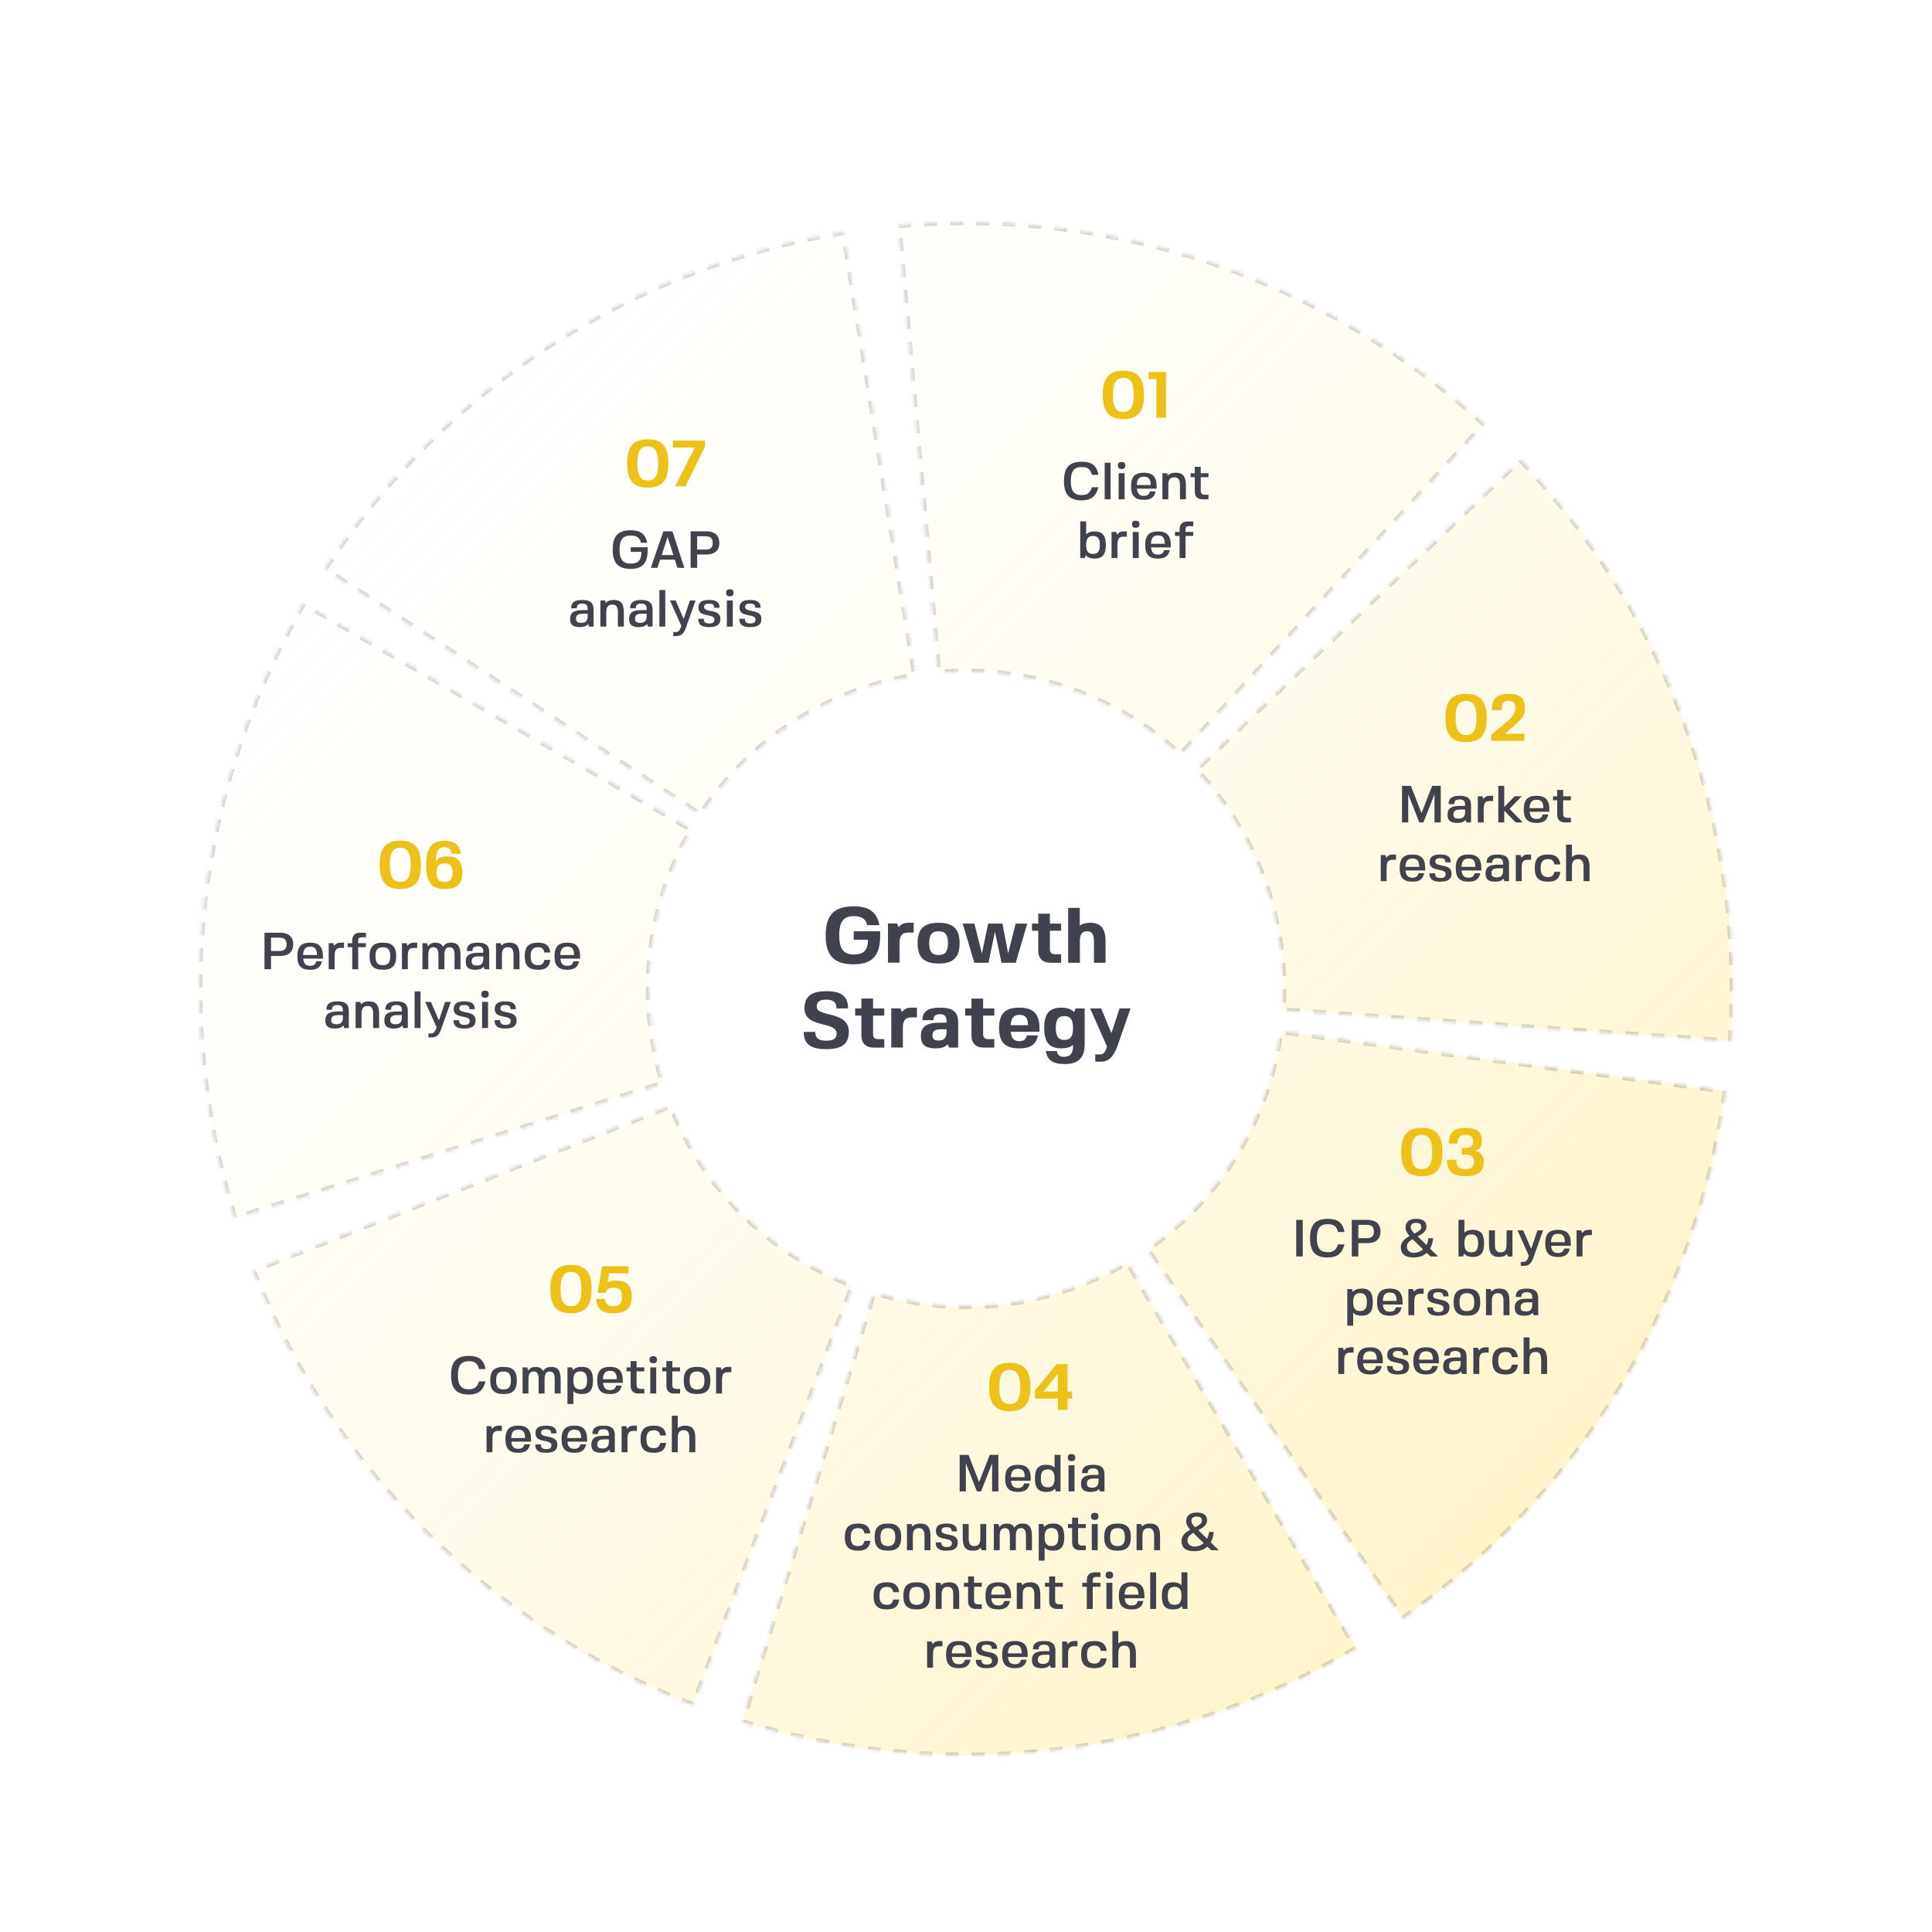 <svg width="592" height="592" viewBox="0 0 592 592" fill="none" xmlns="http://www.w3.org/2000/svg">
<mask id="path-1-inside-1_2493_12660" fill="white">
<path d="M528.924 334.168C524.586 366.585 513.53 397.739 496.462 425.638C479.394 453.537 456.69 477.566 429.804 496.188L351.301 382.845C362.413 375.148 371.797 365.217 378.851 353.686C385.905 342.156 390.475 329.28 392.267 315.882L528.924 334.168Z"/>
</mask>
<path d="M528.924 334.168C524.586 366.585 513.53 397.739 496.462 425.638C479.394 453.537 456.69 477.566 429.804 496.188L351.301 382.845C362.413 375.148 371.797 365.217 378.851 353.686C385.905 342.156 390.475 329.28 392.267 315.882L528.924 334.168Z" fill="url(#paint0_linear_2493_12660)" fill-opacity="0.5" stroke="black" stroke-opacity="0.16" stroke-width="2" stroke-dasharray="4 4" mask="url(#path-1-inside-1_2493_12660)"/>
<mask id="path-2-inside-2_2493_12660" fill="white">
<path d="M415.817 505.161C387.681 521.836 356.375 532.455 323.901 536.338C291.427 540.221 258.499 537.283 227.226 527.711L267.576 395.873C280.501 399.829 294.11 401.043 307.531 399.439C320.953 397.834 333.892 393.445 345.52 386.553L415.817 505.161Z"/>
</mask>
<path d="M415.817 505.161C387.681 521.836 356.375 532.455 323.901 536.338C291.427 540.221 258.499 537.283 227.226 527.711L267.576 395.873C280.501 399.829 294.11 401.043 307.531 399.439C320.953 397.834 333.892 393.445 345.52 386.553L415.817 505.161Z" fill="url(#paint1_linear_2493_12660)" fill-opacity="0.5" stroke="black" stroke-opacity="0.16" stroke-width="2" stroke-dasharray="4 4" mask="url(#path-2-inside-2_2493_12660)"/>
<mask id="path-3-inside-3_2493_12660" fill="white">
<path d="M212.544 522.682C181.971 511.067 154.158 493.198 130.885 470.219C107.613 447.24 89.394 419.655 77.393 389.231L205.65 338.639C210.61 351.214 218.14 362.614 227.758 372.112C237.377 381.609 248.872 388.994 261.508 393.795L212.544 522.682Z"/>
</mask>
<path d="M212.544 522.682C181.971 511.067 154.158 493.198 130.885 470.219C107.613 447.24 89.394 419.655 77.393 389.231L205.65 338.639C210.61 351.214 218.14 362.614 227.758 372.112C237.377 381.609 248.872 388.994 261.508 393.795L212.544 522.682Z" fill="url(#paint2_linear_2493_12660)" fill-opacity="0.5" stroke="black" stroke-opacity="0.16" stroke-width="2" stroke-dasharray="4 4" mask="url(#path-3-inside-3_2493_12660)"/>
<mask id="path-4-inside-4_2493_12660" fill="white">
<path d="M71.812 373.461C62.006 342.26 58.82 309.356 62.459 276.853C66.098 244.351 76.481 212.966 92.945 184.706L212.077 254.109C205.273 265.789 200.982 278.76 199.478 292.194C197.974 305.627 199.29 319.226 203.343 332.121L71.812 373.461Z"/>
</mask>
<path d="M71.812 373.461C62.006 342.26 58.82 309.356 62.459 276.853C66.098 244.351 76.481 212.966 92.945 184.706L212.077 254.109C205.273 265.789 200.982 278.76 199.478 292.194C197.974 305.627 199.29 319.226 203.343 332.121L71.812 373.461Z" fill="url(#paint3_linear_2493_12660)" fill-opacity="0.5" stroke="black" stroke-opacity="0.16" stroke-width="2" stroke-dasharray="4 4" mask="url(#path-4-inside-4_2493_12660)"/>
<mask id="path-5-inside-5_2493_12660" fill="white">
<path d="M99.314 174.393C117.213 147.02 140.628 123.684 168.062 105.878C195.496 88.073 226.345 76.19 258.635 70.99L280.557 207.11C267.212 209.259 254.462 214.171 243.123 221.53C231.785 228.889 222.107 238.533 214.71 249.847L99.314 174.393Z"/>
</mask>
<path d="M99.314 174.393C117.213 147.02 140.628 123.684 168.062 105.878C195.496 88.073 226.345 76.19 258.635 70.99L280.557 207.11C267.212 209.259 254.462 214.171 243.123 221.53C231.785 228.889 222.107 238.533 214.71 249.847L99.314 174.393Z" fill="url(#paint4_linear_2493_12660)" fill-opacity="0.5" stroke="black" stroke-opacity="0.16" stroke-width="2" stroke-dasharray="4 4" mask="url(#path-5-inside-5_2493_12660)"/>
<mask id="path-6-inside-6_2493_12660" fill="white">
<path d="M275.191 68.923C307.769 66.027 340.592 69.963 371.561 80.479C402.529 90.995 430.962 107.859 455.04 129.994L361.731 231.496C351.78 222.348 340.029 215.378 327.229 211.032C314.43 206.686 300.864 205.059 287.4 206.256L275.191 68.923Z"/>
</mask>
<path d="M275.191 68.923C307.769 66.027 340.592 69.963 371.561 80.479C402.529 90.995 430.962 107.859 455.04 129.994L361.731 231.496C351.78 222.348 340.029 215.378 327.229 211.032C314.43 206.686 300.864 205.059 287.4 206.256L275.191 68.923Z" fill="url(#paint5_linear_2493_12660)" fill-opacity="0.5" stroke="black" stroke-opacity="0.16" stroke-width="2" stroke-dasharray="4 4" mask="url(#path-6-inside-6_2493_12660)"/>
<mask id="path-7-inside-7_2493_12660" fill="white">
<path d="M465.856 140.6C488.458 164.239 505.876 192.336 516.997 223.093C528.118 253.85 532.697 286.589 530.44 319.217L392.894 309.702C393.827 296.217 391.934 282.686 387.338 269.974C382.742 257.263 375.543 245.65 366.202 235.88L465.856 140.6Z"/>
</mask>
<path d="M465.856 140.6C488.458 164.239 505.876 192.336 516.997 223.093C528.118 253.85 532.697 286.589 530.44 319.217L392.894 309.702C393.827 296.217 391.934 282.686 387.338 269.974C382.742 257.263 375.543 245.65 366.202 235.88L465.856 140.6Z" fill="url(#paint6_linear_2493_12660)" fill-opacity="0.5" stroke="black" stroke-opacity="0.16" stroke-width="2" stroke-dasharray="4 4" mask="url(#path-7-inside-7_2493_12660)"/>
<path d="M261.595 287.944V285.352H269.707V286.6C269.707 292.816 267.283 295.48 261.595 295.48C255.571 295.48 253.003 292.816 253.003 286.6C253.003 280.384 255.571 277.72 261.595 277.72C266.299 277.72 268.675 279.448 269.467 283.48H265.723C265.243 281.536 264.019 280.72 261.595 280.72C258.451 280.72 257.155 282.448 257.155 286.6C257.155 290.728 258.475 292.48 261.595 292.48C264.667 292.48 265.963 291.136 265.963 287.944H261.595ZM278.236 285.76H278.212C276.412 285.76 275.644 286.72 275.644 288.976V294.976H272.092V282.976H274.876L275.356 284.104C276.124 283.168 276.988 282.76 278.236 282.76H279.964V285.76H278.236ZM287.601 282.76C292.113 282.76 294.033 284.632 294.033 289C294.033 293.368 292.113 295.24 287.601 295.24C283.089 295.24 281.169 293.368 281.169 289C281.169 284.632 283.089 282.76 287.601 282.76ZM284.721 289C284.721 291.568 285.585 292.648 287.601 292.648C289.617 292.648 290.481 291.544 290.481 289C290.481 286.432 289.617 285.352 287.601 285.352C285.585 285.352 284.721 286.432 284.721 289ZM311.24 295H306.872L304.88 285.496L302.888 295H298.544L294.992 283H298.568L300.872 292.168L302.792 283H307.16L308.912 292.144L311.216 283H314.768L311.24 295ZM321.71 290.968C321.71 291.832 322.238 292.408 323.174 292.408H325.142V295H321.83C319.478 295 318.134 293.608 318.134 291.352V285.208H316.214V283H318.134V279.976H321.71V283H325.142V285.208H321.71V290.968ZM327.335 295H327.311V278.2H330.863V283.648C331.631 283.048 332.687 282.76 334.055 282.76C337.343 282.76 338.759 284.488 338.759 288.52V295H335.207V288.52C335.207 286.288 334.583 285.352 333.095 285.352C331.535 285.352 330.887 286.288 330.887 288.52L330.911 295L330.887 294.904V295H327.335ZM250.26 308.52C250.26 311.736 260.1 309.672 260.1 316.104C260.1 319.872 258.036 321.48 253.188 321.48C248.34 321.48 246.276 319.896 246.276 316.2H249.828C249.828 318.096 250.812 318.888 253.188 318.888C255.42 318.888 256.356 318.216 256.356 316.68C256.356 312.84 246.516 315.096 246.516 309.096C246.516 305.328 248.508 303.72 253.188 303.72C257.868 303.72 259.86 305.304 259.86 309H256.308C256.308 307.128 255.372 306.312 253.188 306.312C251.124 306.312 250.26 306.96 250.26 308.52ZM267.522 316.968C267.522 317.832 268.05 318.408 268.986 318.408H270.954V321H267.642C265.29 321 263.946 319.608 263.946 317.352V311.208H262.026V309H263.946V305.976H267.522V309H270.954V311.208H267.522V316.968ZM279.244 311.76H279.22C277.42 311.76 276.652 312.72 276.652 314.976V320.976H273.1V308.976H275.884L276.364 310.104C277.132 309.168 277.996 308.76 279.244 308.76H280.972V311.76H279.244ZM290.409 319.992C289.641 320.856 288.417 321.24 286.689 321.24C283.521 321.24 282.177 320.112 282.177 317.448C282.177 314.592 283.905 313.368 287.985 313.368H290.049V312.84C290.049 311.4 289.449 310.776 288.033 310.776C286.617 310.776 286.017 311.328 286.041 312.6H282.657C282.657 309.912 284.289 308.76 288.129 308.76C291.945 308.76 293.601 310.104 293.601 313.224V321H290.817L290.409 319.992ZM290.049 315.384H288.489C287.097 315.384 285.729 315.528 285.729 317.256C285.729 318.432 286.305 318.84 287.649 318.84C289.593 318.84 290.049 317.688 290.049 315.984V315.384ZM301.249 316.968C301.249 317.832 301.777 318.408 302.713 318.408H304.681V321H301.369C299.017 321 297.673 319.608 297.673 317.352V311.208H295.753V309H297.673V305.976H301.249V309H304.681V311.208H301.249V316.968ZM309.706 316.152C309.898 318.144 310.69 319.032 312.322 319.032C313.69 319.032 314.362 318.504 314.674 317.256H318.034C317.506 320.04 315.802 321.24 312.322 321.24C307.978 321.24 306.13 319.368 306.13 315C306.13 310.632 307.978 308.76 312.322 308.76C316.666 308.76 318.514 310.656 318.514 315.096V316.152H309.706ZM312.346 310.968C310.666 310.968 309.85 311.928 309.682 314.136H314.986C314.986 311.904 314.194 310.968 312.346 310.968ZM325.214 321.24C321.542 321.24 319.958 319.368 319.958 315C319.958 310.632 321.518 308.76 325.19 308.76C326.966 308.76 328.262 309.192 329.126 310.152L329.582 309H332.366V319.8C332.366 324.168 330.518 326.04 326.174 326.04C322.598 326.04 320.894 324.84 320.462 322.056H323.822C324.086 323.304 324.734 323.832 325.982 323.832C327.974 323.832 328.814 322.8 328.814 320.4V320.16C327.974 320.904 326.798 321.24 325.214 321.24ZM326.15 318.648C327.998 318.648 328.79 317.568 328.79 315C328.79 312.432 327.998 311.352 326.15 311.352C324.302 311.352 323.51 312.432 323.51 315C323.51 317.544 324.302 318.648 326.15 318.648ZM339.144 320.952H339.12L339.216 320.688L334.032 309H337.416L340.56 316.584L343.056 309H346.416L342.384 320.568C341.16 323.904 339.648 325.32 337.344 325.32H335.616V323.112H337.152C338.04 323.112 338.64 322.464 339.144 320.952Z" fill="#40424D"/>
<path d="M344.222 113.6C348.642 113.6 350.542 115.82 350.542 121C350.542 126.18 348.642 128.4 344.222 128.4C339.802 128.4 337.902 126.18 337.902 121C337.902 115.8 339.802 113.6 344.222 113.6ZM344.222 126.24C346.462 126.24 347.422 124.68 347.422 121C347.422 117.32 346.462 115.76 344.222 115.76C341.982 115.76 341.022 117.32 341.022 121C341.022 124.68 341.982 126.24 344.222 126.24ZM351.94 116.16V114H357.3V128H354.34V116.16H351.94Z" fill="#EDC118"/>
<path d="M334.579 149.288H336.579C335.843 152.104 334.323 153.32 331.475 153.32C327.667 153.32 326.019 151.544 326.019 147.4C326.019 143.256 327.667 141.48 331.475 141.48C334.579 141.48 336.083 142.696 336.579 145.512H334.579C334.163 143.784 333.283 143.096 331.475 143.096C329.123 143.096 328.115 144.36 328.115 147.4C328.115 150.44 329.123 151.704 331.475 151.704C333.171 151.704 334.051 151.016 334.579 149.288ZM338.495 153V141.8H340.303V153H338.495ZM344.59 153H342.766V145H344.59V153ZM343.678 141.56C344.462 141.56 344.814 141.896 344.814 142.632C344.814 143.384 344.462 143.72 343.662 143.72C342.878 143.72 342.542 143.384 342.542 142.632C342.542 141.88 342.878 141.56 343.678 141.56ZM354.418 149.736H348.37C348.514 151.272 349.154 151.944 350.498 151.944C351.57 151.944 352.098 151.56 352.37 150.568H354.098C353.73 152.376 352.642 153.16 350.498 153.16C347.746 153.16 346.578 151.912 346.578 149C346.578 146.088 347.746 144.84 350.498 144.84C353.234 144.84 354.418 146.12 354.418 149.112V149.736ZM350.482 146.056C349.074 146.056 348.418 146.824 348.338 148.632H352.578C352.578 146.792 351.954 146.056 350.482 146.056ZM357.863 145.768C358.375 145.128 359.174 144.84 360.311 144.84C362.455 144.84 363.383 145.992 363.383 148.68V153H361.559V148.68C361.559 146.952 361.063 146.248 359.847 146.248C358.551 146.248 357.991 146.968 357.991 148.68V153H356.183V145H357.623L357.863 145.768ZM367.928 150.488C367.928 151.144 368.312 151.592 369.128 151.592H370.296V153H368.472C366.936 153 366.104 152.104 366.104 150.68V146.216H364.824V145H366.104V143.048H367.928V145H370.296V146.216H367.928V150.488ZM335.387 171.16V171.144C334.139 171.144 333.259 170.808 332.699 170.088L332.443 170.984H331.003V159.784H332.811V163.752C333.371 163.128 334.219 162.84 335.387 162.84C337.803 162.84 338.843 164.088 338.843 167C338.843 169.912 337.803 171.16 335.387 171.16ZM334.923 169.736C336.395 169.736 337.019 168.904 337.019 166.984C337.019 165.064 336.395 164.232 334.923 164.232C333.451 164.232 332.811 165.064 332.811 166.984C332.811 168.904 333.451 169.736 334.923 169.736ZM342.405 167V171H340.597V163H342.037L342.293 163.832C342.741 163.176 343.413 162.84 344.277 162.84H345.285V164.456H344.277C342.821 164.456 342.405 165.08 342.405 167ZM348.926 171H347.102V163H348.926V171ZM348.014 159.56C348.798 159.56 349.15 159.896 349.15 160.632C349.15 161.384 348.798 161.72 347.998 161.72C347.214 161.72 346.878 161.384 346.878 160.632C346.878 159.88 347.214 159.56 348.014 159.56ZM358.753 167.736H352.705C352.849 169.272 353.489 169.944 354.833 169.944C355.905 169.944 356.433 169.56 356.705 168.568H358.433C358.065 170.376 356.977 171.16 354.833 171.16C352.081 171.16 350.913 169.912 350.913 167C350.913 164.088 352.081 162.84 354.833 162.84C357.569 162.84 358.753 164.12 358.753 167.112V167.736ZM354.817 164.056C353.409 164.056 352.753 164.824 352.673 166.632H356.913C356.913 164.792 356.289 164.056 354.817 164.056ZM364.278 161.208C363.558 161.208 363.27 161.56 363.27 162.12V163H365.638V164.216H363.27V171H361.446V164.216H360.038V163H361.446V162.12C361.446 160.696 362.278 159.8 363.798 159.8H365.638V161.208H364.278Z" fill="#40424D"/>
<path d="M435.663 345.6C440.083 345.6 441.983 347.82 441.983 353C441.983 358.18 440.083 360.4 435.663 360.4C431.243 360.4 429.343 358.18 429.343 353C429.343 347.8 431.243 345.6 435.663 345.6ZM435.663 358.24C437.903 358.24 438.863 356.68 438.863 353C438.863 349.32 437.903 347.76 435.663 347.76C433.423 347.76 432.463 349.32 432.463 353C432.463 356.68 433.423 358.24 435.663 358.24ZM448.821 353.76H447.941V351.76H448.821C450.641 351.76 451.421 351.18 451.421 349.84C451.421 348.38 450.701 347.76 449.021 347.76C447.341 347.76 446.621 348.54 446.621 350.4H443.981C443.981 347.04 445.481 345.6 449.021 345.6C452.541 345.6 454.061 346.82 454.061 349.68C454.061 352.5 451.781 352.6 451.781 352.6C451.781 352.6 454.661 352.86 454.661 355.92C454.661 359.06 452.961 360.4 449.021 360.4C445.061 360.4 443.381 358.9 443.381 355.4H446.181C446.181 357.4 447.021 358.24 449.021 358.24C450.901 358.24 451.681 357.54 451.681 355.92C451.681 354.42 450.821 353.76 448.821 353.76Z" fill="#EDC118"/>
<path d="M397.182 373.8H399.182V385H397.182V373.8ZM409.977 381.288H411.977C411.241 384.104 409.721 385.32 406.873 385.32C403.065 385.32 401.417 383.544 401.417 379.4C401.417 375.256 403.065 373.48 406.873 373.48C409.977 373.48 411.481 374.696 411.977 377.512H409.977C409.561 375.784 408.681 375.096 406.873 375.096C404.521 375.096 403.513 376.36 403.513 379.4C403.513 382.44 404.521 383.704 406.873 383.704C408.569 383.704 409.449 383.016 409.977 381.288ZM423.013 377.352C423.013 379.448 421.829 380.92 418.933 380.92H416.213V385H414.213V373.8H418.933C421.829 373.8 423.013 375.272 423.013 377.352ZM420.997 377.352C420.997 376.04 420.357 375.32 418.837 375.32H416.213V379.4H418.837C420.357 379.4 420.997 378.68 420.997 377.352ZM440.669 385H438.349L437.165 383.896C436.205 384.792 434.877 385.32 433.165 385.32C430.525 385.32 429.245 384.184 429.245 382.184C429.245 380.504 430.525 379.512 431.933 378.728C431.293 378.008 430.685 377.144 430.685 376.28C430.685 374.2 432.013 373.48 433.965 373.48C436.141 373.48 437.085 374.328 437.085 375.912C437.085 377.304 435.789 378.12 434.413 378.872L437.101 381.512C437.405 380.888 437.597 380.168 437.693 379.416H439.133C439.021 380.6 438.717 381.688 438.189 382.6L440.669 385ZM433.277 383.896C434.269 383.896 435.325 383.512 436.061 382.84L432.845 379.688C431.853 380.296 431.085 380.968 431.085 381.96C431.085 383.256 432.061 383.896 433.277 383.896ZM432.285 376.088C432.285 376.728 432.861 377.416 433.421 377.976C434.573 377.384 435.517 376.84 435.517 376.04C435.517 375.112 435.037 374.712 433.933 374.712C432.781 374.712 432.285 375.128 432.285 376.088ZM451.293 385.16V385.144C450.045 385.144 449.165 384.808 448.605 384.088L448.349 384.984H446.909V373.784H448.717V377.752C449.277 377.128 450.125 376.84 451.293 376.84C453.709 376.84 454.749 378.088 454.749 381C454.749 383.912 453.709 385.16 451.293 385.16ZM450.829 383.736C452.301 383.736 452.925 382.904 452.925 380.984C452.925 379.064 452.301 378.232 450.829 378.232C449.357 378.232 448.717 379.064 448.717 380.984C448.717 382.904 449.357 383.736 450.829 383.736ZM461.767 384.232C461.255 384.872 460.455 385.16 459.319 385.16C457.175 385.16 456.247 384.008 456.247 381.32V377H458.071V381.32C458.071 383.048 458.567 383.752 459.783 383.752C461.079 383.752 461.639 383.032 461.639 381.32V377H463.447V385H462.007L461.767 384.232ZM468.424 384.936L468.472 384.792L464.984 377H466.728L469.192 382.664L471.096 377H472.84L469.8 385.528C469.208 387.176 468.376 387.88 467.016 387.88H465.992V386.664H466.92C467.544 386.664 467.992 386.152 468.424 384.936ZM481.332 381.736H475.284C475.428 383.272 476.068 383.944 477.412 383.944C478.484 383.944 479.012 383.56 479.284 382.568H481.012C480.644 384.376 479.556 385.16 477.412 385.16C474.66 385.16 473.492 383.912 473.492 381C473.492 378.088 474.66 376.84 477.412 376.84C480.148 376.84 481.332 378.12 481.332 381.112V381.736ZM477.396 378.056C475.988 378.056 475.332 378.824 475.252 380.632H479.492C479.492 378.792 478.868 378.056 477.396 378.056ZM484.905 381V385H483.097V377H484.537L484.793 377.832C485.241 377.176 485.913 376.84 486.777 376.84H487.785V378.456H486.777C485.321 378.456 484.905 379.08 484.905 381ZM417.215 394.84V394.824C419.631 394.824 420.671 396.072 420.671 398.984C420.671 401.896 419.631 403.16 417.215 403.16C416.047 403.16 415.199 402.856 414.639 402.232V406.2H412.831V395H414.271L414.527 395.896C415.087 395.176 415.967 394.84 417.215 394.84ZM416.751 396.232C415.279 396.232 414.639 397.064 414.639 398.984C414.639 400.904 415.279 401.736 416.751 401.736C418.223 401.736 418.847 400.904 418.847 398.984C418.847 397.064 418.223 396.232 416.751 396.232ZM429.785 399.736H423.737C423.881 401.272 424.521 401.944 425.865 401.944C426.937 401.944 427.465 401.56 427.737 400.568H429.465C429.097 402.376 428.009 403.16 425.865 403.16C423.113 403.16 421.945 401.912 421.945 399C421.945 396.088 423.113 394.84 425.865 394.84C428.601 394.84 429.785 396.12 429.785 399.112V399.736ZM425.849 396.056C424.441 396.056 423.785 396.824 423.705 398.632H427.945C427.945 396.792 427.321 396.056 425.849 396.056ZM433.358 399V403H431.55V395H432.99L433.246 395.832C433.694 395.176 434.366 394.84 435.23 394.84H436.238V396.456H435.23C433.774 396.456 433.358 397.08 433.358 399ZM439.143 397.032C439.143 398.84 444.135 397.416 444.135 400.616C444.135 402.392 443.079 403.16 440.631 403.16C438.327 403.16 437.351 402.392 437.351 400.6H439.063C439.063 401.624 439.543 402.04 440.695 402.04C441.847 402.04 442.311 401.688 442.311 400.824C442.311 398.84 437.415 400.36 437.415 397.224C437.415 395.56 438.391 394.84 440.695 394.84C442.919 394.84 443.879 395.56 443.879 397.24H442.247C442.247 396.328 441.799 395.96 440.695 395.96C439.591 395.96 439.143 396.264 439.143 397.032ZM449.493 394.84C452.341 394.84 453.573 396.088 453.573 399C453.573 401.912 452.341 403.16 449.493 403.16C446.629 403.16 445.413 401.912 445.413 399C445.413 396.088 446.629 394.84 449.493 394.84ZM447.221 399C447.221 400.936 447.893 401.752 449.493 401.752C451.093 401.752 451.749 400.936 451.749 399C451.749 397.064 451.093 396.248 449.493 396.248C447.877 396.248 447.221 397.048 447.221 399ZM457.011 395.768C457.523 395.128 458.323 394.84 459.459 394.84C461.603 394.84 462.531 395.992 462.531 398.68V403H460.707V398.68C460.707 396.952 460.211 396.248 458.995 396.248C457.699 396.248 457.139 396.968 457.139 398.68V403H455.331V395H456.771L457.011 395.768ZM469.668 402.2C469.156 402.856 468.308 403.16 467.092 403.16C465.012 403.16 464.132 402.408 464.132 400.664C464.132 398.76 465.252 397.944 467.86 397.944H469.508V397.56C469.508 396.424 469.012 395.96 467.844 395.96C466.644 395.96 466.18 396.376 466.18 397.4H464.452C464.452 395.608 465.476 394.84 467.892 394.84C470.276 394.84 471.332 395.72 471.332 397.752V403H469.892L469.668 402.2ZM469.508 399.048H468.212C467.092 399.048 465.94 399.16 465.94 400.568C465.94 401.496 466.42 401.848 467.572 401.848C468.852 401.848 469.444 401.272 469.508 399.944V399.048ZM411.889 417V421H410.081V413H411.521L411.777 413.832C412.225 413.176 412.897 412.84 413.761 412.84H414.769V414.456H413.761C412.305 414.456 411.889 415.08 411.889 417ZM423.722 417.736H417.674C417.818 419.272 418.458 419.944 419.802 419.944C420.874 419.944 421.402 419.56 421.674 418.568H423.402C423.034 420.376 421.946 421.16 419.802 421.16C417.05 421.16 415.882 419.912 415.882 417C415.882 414.088 417.05 412.84 419.802 412.84C422.538 412.84 423.722 414.12 423.722 417.112V417.736ZM419.786 414.056C418.378 414.056 417.722 414.824 417.642 416.632H421.882C421.882 414.792 421.258 414.056 419.786 414.056ZM426.799 415.032C426.799 416.84 431.791 415.416 431.791 418.616C431.791 420.392 430.735 421.16 428.287 421.16C425.983 421.16 425.007 420.392 425.007 418.6H426.719C426.719 419.624 427.199 420.04 428.351 420.04C429.503 420.04 429.967 419.688 429.967 418.824C429.967 416.84 425.071 418.36 425.071 415.224C425.071 413.56 426.047 412.84 428.351 412.84C430.575 412.84 431.535 413.56 431.535 415.24H429.903C429.903 414.328 429.455 413.96 428.351 413.96C427.247 413.96 426.799 414.264 426.799 415.032ZM440.91 417.736H434.862C435.006 419.272 435.646 419.944 436.99 419.944C438.062 419.944 438.59 419.56 438.862 418.568H440.59C440.222 420.376 439.134 421.16 436.99 421.16C434.238 421.16 433.07 419.912 433.07 417C433.07 414.088 434.238 412.84 436.99 412.84C439.726 412.84 440.91 414.12 440.91 417.112V417.736ZM436.974 414.056C435.566 414.056 434.91 414.824 434.83 416.632H439.07C439.07 414.792 438.446 414.056 436.974 414.056ZM447.731 420.2C447.219 420.856 446.371 421.16 445.155 421.16C443.075 421.16 442.195 420.408 442.195 418.664C442.195 416.76 443.315 415.944 445.923 415.944H447.571V415.56C447.571 414.424 447.075 413.96 445.907 413.96C444.707 413.96 444.243 414.376 444.243 415.4H442.515C442.515 413.608 443.539 412.84 445.955 412.84C448.339 412.84 449.395 413.72 449.395 415.752V421H447.955L447.731 420.2ZM447.571 417.048H446.275C445.155 417.048 444.003 417.16 444.003 418.568C444.003 419.496 444.483 419.848 445.635 419.848C446.915 419.848 447.507 419.272 447.571 417.944V417.048ZM453.28 417V421H451.472V413H452.912L453.168 413.832C453.616 413.176 454.288 412.84 455.152 412.84H456.16V414.456H455.152C453.696 414.456 453.28 415.08 453.28 417ZM463.289 418.136H465.113C464.841 420.248 463.721 421.16 461.353 421.16C458.489 421.16 457.273 419.912 457.273 417C457.273 414.088 458.489 412.84 461.353 412.84C463.721 412.84 464.841 413.752 465.113 415.864H463.289C463.081 414.728 462.489 414.248 461.353 414.248C459.769 414.248 459.081 415.08 459.081 417C459.081 418.92 459.769 419.752 461.353 419.752C462.489 419.752 463.065 419.272 463.289 418.136ZM466.878 421H466.862V409.8H468.67V413.64C469.182 413.096 469.95 412.84 470.99 412.84C473.134 412.84 474.062 413.992 474.062 416.68V421H472.238V416.68C472.238 414.952 471.742 414.248 470.526 414.248C469.214 414.248 468.67 414.968 468.67 416.68V421H466.878Z" fill="#40424D"/>
<path d="M309.399 417.6C313.819 417.6 315.719 419.82 315.719 425C315.719 430.18 313.819 432.4 309.399 432.4C304.979 432.4 303.079 430.18 303.079 425C303.079 419.8 304.979 417.6 309.399 417.6ZM309.399 430.24C311.639 430.24 312.599 428.68 312.599 425C312.599 421.32 311.639 419.76 309.399 419.76C307.159 419.76 306.199 421.32 306.199 425C306.199 428.68 307.159 430.24 309.399 430.24ZM323.798 418H327.118V426.4H328.518V428.56H327.118V432H324.158V428.56H317.118V426.04L323.798 418ZM319.718 426.4H324.158V421L319.718 426.4Z" fill="#EDC118"/>
<path d="M294.049 457V445.8H296.769L300.017 454.152L303.281 445.8H305.921V457H304.001V448.376L300.609 457H299.345L295.953 448.376V457H294.049ZM315.839 453.736H309.791C309.935 455.272 310.575 455.944 311.919 455.944C312.991 455.944 313.519 455.56 313.791 454.568H315.519C315.151 456.376 314.063 457.16 311.919 457.16C309.167 457.16 307.999 455.912 307.999 453C307.999 450.088 309.167 448.84 311.919 448.84C314.655 448.84 315.839 450.12 315.839 453.112V453.736ZM311.903 450.056C310.495 450.056 309.839 450.824 309.759 452.632H313.999C313.999 450.792 313.375 450.056 311.903 450.056ZM323.252 456.104C322.692 456.824 321.828 457.16 320.564 457.16C318.148 457.16 317.124 455.912 317.124 453C317.124 450.088 318.148 448.84 320.564 448.84C321.732 448.84 322.58 449.128 323.14 449.752V445.8H324.964V457H323.524L323.252 456.104ZM321.044 455.752C322.516 455.752 323.14 454.92 323.14 453C323.14 451.08 322.516 450.248 321.044 450.248C319.572 450.248 318.932 451.08 318.932 453C318.932 454.92 319.572 455.752 321.044 455.752ZM329.246 457H327.422V449H329.246V457ZM328.334 445.56C329.118 445.56 329.47 445.896 329.47 446.632C329.47 447.384 329.118 447.72 328.318 447.72C327.534 447.72 327.198 447.384 327.198 446.632C327.198 445.88 327.534 445.56 328.334 445.56ZM336.77 456.2C336.258 456.856 335.41 457.16 334.194 457.16C332.114 457.16 331.234 456.408 331.234 454.664C331.234 452.76 332.354 451.944 334.962 451.944H336.61V451.56C336.61 450.424 336.114 449.96 334.946 449.96C333.746 449.96 333.282 450.376 333.282 451.4H331.554C331.554 449.608 332.578 448.84 334.994 448.84C337.378 448.84 338.434 449.72 338.434 451.752V457H336.994L336.77 456.2ZM336.61 453.048H335.314C334.194 453.048 333.042 453.16 333.042 454.568C333.042 455.496 333.522 455.848 334.674 455.848C335.954 455.848 336.546 455.272 336.61 453.944V453.048ZM264.883 472.136H266.707C266.435 474.248 265.315 475.16 262.947 475.16C260.083 475.16 258.867 473.912 258.867 471C258.867 468.088 260.083 466.84 262.947 466.84C265.315 466.84 266.435 467.752 266.707 469.864H264.883C264.675 468.728 264.083 468.248 262.947 468.248C261.363 468.248 260.675 469.08 260.675 471C260.675 472.92 261.363 473.752 262.947 473.752C264.083 473.752 264.659 473.272 264.883 472.136ZM272.072 466.84C274.92 466.84 276.152 468.088 276.152 471C276.152 473.912 274.92 475.16 272.072 475.16C269.208 475.16 267.992 473.912 267.992 471C267.992 468.088 269.208 466.84 272.072 466.84ZM269.8 471C269.8 472.936 270.472 473.752 272.072 473.752C273.672 473.752 274.328 472.936 274.328 471C274.328 469.064 273.672 468.248 272.072 468.248C270.456 468.248 269.8 469.048 269.8 471ZM279.589 467.768C280.101 467.128 280.901 466.84 282.037 466.84C284.181 466.84 285.109 467.992 285.109 470.68V475H283.285V470.68C283.285 468.952 282.789 468.248 281.573 468.248C280.277 468.248 279.717 468.968 279.717 470.68V475H277.909V467H279.349L279.589 467.768ZM288.502 469.032C288.502 470.84 293.494 469.416 293.494 472.616C293.494 474.392 292.438 475.16 289.99 475.16C287.686 475.16 286.71 474.392 286.71 472.6H288.422C288.422 473.624 288.902 474.04 290.054 474.04C291.206 474.04 291.67 473.688 291.67 472.824C291.67 470.84 286.774 472.36 286.774 469.224C286.774 467.56 287.75 466.84 290.054 466.84C292.278 466.84 293.238 467.56 293.238 469.24H291.606C291.606 468.328 291.158 467.96 290.054 467.96C288.95 467.96 288.502 468.264 288.502 469.032ZM300.517 474.232C300.005 474.872 299.205 475.16 298.069 475.16C295.925 475.16 294.997 474.008 294.997 471.32V467H296.821V471.32C296.821 473.048 297.317 473.752 298.533 473.752C299.829 473.752 300.389 473.032 300.389 471.32V467H302.197V475H300.757L300.517 474.232ZM306.326 470.68V475H304.534V467H305.974L306.246 468.024C306.678 467.224 307.43 466.856 308.534 466.856C309.67 466.856 310.422 467.256 310.854 468.152C311.302 467.256 312.118 466.84 313.35 466.84C315.35 466.84 316.198 467.992 316.198 470.68V475H314.374V470.68C314.374 469.624 314.246 468.248 312.886 468.248C311.734 468.248 311.27 468.968 311.27 470.68V475H309.446V470.68C309.446 468.968 309.014 468.248 307.958 468.248C306.806 468.248 306.326 468.968 306.326 470.68ZM322.668 466.84V466.824C325.084 466.824 326.124 468.072 326.124 470.984C326.124 473.896 325.084 475.16 322.668 475.16C321.5 475.16 320.652 474.856 320.092 474.232V478.2H318.284V467H319.724L319.98 467.896C320.54 467.176 321.42 466.84 322.668 466.84ZM322.204 468.232C320.732 468.232 320.092 469.064 320.092 470.984C320.092 472.904 320.732 473.736 322.204 473.736C323.676 473.736 324.3 472.904 324.3 470.984C324.3 469.064 323.676 468.232 322.204 468.232ZM330.342 472.488C330.342 473.144 330.726 473.592 331.542 473.592H332.71V475H330.886C329.35 475 328.518 474.104 328.518 472.68V468.216H327.238V467H328.518V465.048H330.342V467H332.71V468.216H330.342V472.488ZM336.363 475H334.539V467H336.363V475ZM335.451 463.56C336.235 463.56 336.587 463.896 336.587 464.632C336.587 465.384 336.235 465.72 335.435 465.72C334.651 465.72 334.315 465.384 334.315 464.632C334.315 463.88 334.651 463.56 335.451 463.56ZM342.431 466.84C345.279 466.84 346.511 468.088 346.511 471C346.511 473.912 345.279 475.16 342.431 475.16C339.567 475.16 338.351 473.912 338.351 471C338.351 468.088 339.567 466.84 342.431 466.84ZM340.159 471C340.159 472.936 340.831 473.752 342.431 473.752C344.031 473.752 344.687 472.936 344.687 471C344.687 469.064 344.031 468.248 342.431 468.248C340.815 468.248 340.159 469.048 340.159 471ZM349.948 467.768C350.46 467.128 351.26 466.84 352.396 466.84C354.54 466.84 355.468 467.992 355.468 470.68V475H353.644V470.68C353.644 468.952 353.148 468.248 351.932 468.248C350.636 468.248 350.076 468.968 350.076 470.68V475H348.268V467H349.708L349.948 467.768ZM373.451 475H371.131L369.947 473.896C368.987 474.792 367.659 475.32 365.947 475.32C363.307 475.32 362.027 474.184 362.027 472.184C362.027 470.504 363.307 469.512 364.715 468.728C364.075 468.008 363.467 467.144 363.467 466.28C363.467 464.2 364.795 463.48 366.747 463.48C368.923 463.48 369.867 464.328 369.867 465.912C369.867 467.304 368.571 468.12 367.195 468.872L369.883 471.512C370.187 470.888 370.379 470.168 370.475 469.416H371.915C371.803 470.6 371.499 471.688 370.971 472.6L373.451 475ZM366.059 473.896C367.051 473.896 368.107 473.512 368.843 472.84L365.627 469.688C364.635 470.296 363.867 470.968 363.867 471.96C363.867 473.256 364.843 473.896 366.059 473.896ZM365.067 466.088C365.067 466.728 365.643 467.416 366.203 467.976C367.355 467.384 368.299 466.84 368.299 466.04C368.299 465.112 367.819 464.712 366.715 464.712C365.563 464.712 365.067 465.128 365.067 466.088ZM273.695 490.136H275.519C275.247 492.248 274.127 493.16 271.759 493.16C268.895 493.16 267.679 491.912 267.679 489C267.679 486.088 268.895 484.84 271.759 484.84C274.127 484.84 275.247 485.752 275.519 487.864H273.695C273.487 486.728 272.895 486.248 271.759 486.248C270.175 486.248 269.487 487.08 269.487 489C269.487 490.92 270.175 491.752 271.759 491.752C272.895 491.752 273.471 491.272 273.695 490.136ZM280.884 484.84C283.732 484.84 284.964 486.088 284.964 489C284.964 491.912 283.732 493.16 280.884 493.16C278.02 493.16 276.804 491.912 276.804 489C276.804 486.088 278.02 484.84 280.884 484.84ZM278.612 489C278.612 490.936 279.284 491.752 280.884 491.752C282.484 491.752 283.14 490.936 283.14 489C283.14 487.064 282.484 486.248 280.884 486.248C279.268 486.248 278.612 487.048 278.612 489ZM288.402 485.768C288.914 485.128 289.714 484.84 290.85 484.84C292.994 484.84 293.922 485.992 293.922 488.68V493H292.098V488.68C292.098 486.952 291.602 486.248 290.386 486.248C289.09 486.248 288.53 486.968 288.53 488.68V493H286.722V485H288.162L288.402 485.768ZM298.467 490.488C298.467 491.144 298.851 491.592 299.667 491.592H300.835V493H299.011C297.475 493 296.643 492.104 296.643 490.68V486.216H295.363V485H296.643V483.048H298.467V485H300.835V486.216H298.467V490.488ZM309.8 489.736H303.752C303.896 491.272 304.536 491.944 305.88 491.944C306.952 491.944 307.48 491.56 307.752 490.568H309.48C309.112 492.376 308.024 493.16 305.88 493.16C303.128 493.16 301.96 491.912 301.96 489C301.96 486.088 303.128 484.84 305.88 484.84C308.616 484.84 309.8 486.12 309.8 489.112V489.736ZM305.864 486.056C304.456 486.056 303.8 486.824 303.72 488.632H307.96C307.96 486.792 307.336 486.056 305.864 486.056ZM313.245 485.768C313.757 485.128 314.557 484.84 315.693 484.84C317.837 484.84 318.765 485.992 318.765 488.68V493H316.941V488.68C316.941 486.952 316.445 486.248 315.229 486.248C313.933 486.248 313.373 486.968 313.373 488.68V493H311.565V485H313.005L313.245 485.768ZM323.311 490.488C323.311 491.144 323.695 491.592 324.511 491.592H325.679V493H323.855C322.319 493 321.487 492.104 321.487 490.68V486.216H320.207V485H321.487V483.048H323.311V485H325.679V486.216H323.311V490.488ZM335.841 483.208C335.121 483.208 334.833 483.56 334.833 484.12V485H337.201V486.216H334.833V493H333.009V486.216H331.601V485H333.009V484.12C333.009 482.696 333.841 481.8 335.361 481.8H337.201V483.208H335.841ZM340.848 493H339.024V485H340.848V493ZM339.936 481.56C340.72 481.56 341.072 481.896 341.072 482.632C341.072 483.384 340.72 483.72 339.92 483.72C339.136 483.72 338.8 483.384 338.8 482.632C338.8 481.88 339.136 481.56 339.936 481.56ZM350.675 489.736H344.627C344.771 491.272 345.411 491.944 346.755 491.944C347.827 491.944 348.355 491.56 348.627 490.568H350.355C349.987 492.376 348.899 493.16 346.755 493.16C344.003 493.16 342.835 491.912 342.835 489C342.835 486.088 344.003 484.84 346.755 484.84C349.491 484.84 350.675 486.12 350.675 489.112V489.736ZM346.739 486.056C345.331 486.056 344.675 486.824 344.595 488.632H348.835C348.835 486.792 348.211 486.056 346.739 486.056ZM352.44 493V481.8H354.248V493H352.44ZM362.135 492.104C361.575 492.824 360.711 493.16 359.447 493.16C357.031 493.16 356.007 491.912 356.007 489C356.007 486.088 357.031 484.84 359.447 484.84C360.615 484.84 361.463 485.128 362.023 485.752V481.8H363.847V493H362.407L362.135 492.104ZM359.927 491.752C361.399 491.752 362.023 490.92 362.023 489C362.023 487.08 361.399 486.248 359.927 486.248C358.455 486.248 357.815 487.08 357.815 489C357.815 490.92 358.455 491.752 359.927 491.752ZM285.889 507V511H284.081V503H285.521L285.777 503.832C286.225 503.176 286.897 502.84 287.761 502.84H288.769V504.456H287.761C286.305 504.456 285.889 505.08 285.889 507ZM297.722 507.736H291.674C291.818 509.272 292.458 509.944 293.802 509.944C294.874 509.944 295.402 509.56 295.674 508.568H297.402C297.034 510.376 295.946 511.16 293.802 511.16C291.05 511.16 289.882 509.912 289.882 507C289.882 504.088 291.05 502.84 293.802 502.84C296.538 502.84 297.722 504.12 297.722 507.112V507.736ZM293.786 504.056C292.378 504.056 291.722 504.824 291.642 506.632H295.882C295.882 504.792 295.258 504.056 293.786 504.056ZM300.799 505.032C300.799 506.84 305.791 505.416 305.791 508.616C305.791 510.392 304.735 511.16 302.287 511.16C299.983 511.16 299.007 510.392 299.007 508.6H300.719C300.719 509.624 301.199 510.04 302.351 510.04C303.503 510.04 303.967 509.688 303.967 508.824C303.967 506.84 299.071 508.36 299.071 505.224C299.071 503.56 300.047 502.84 302.351 502.84C304.575 502.84 305.535 503.56 305.535 505.24H303.903C303.903 504.328 303.455 503.96 302.351 503.96C301.247 503.96 300.799 504.264 300.799 505.032ZM314.91 507.736H308.862C309.006 509.272 309.646 509.944 310.99 509.944C312.062 509.944 312.59 509.56 312.862 508.568H314.59C314.222 510.376 313.134 511.16 310.99 511.16C308.238 511.16 307.07 509.912 307.07 507C307.07 504.088 308.238 502.84 310.99 502.84C313.726 502.84 314.91 504.12 314.91 507.112V507.736ZM310.974 504.056C309.566 504.056 308.91 504.824 308.83 506.632H313.07C313.07 504.792 312.446 504.056 310.974 504.056ZM321.731 510.2C321.219 510.856 320.371 511.16 319.155 511.16C317.075 511.16 316.195 510.408 316.195 508.664C316.195 506.76 317.315 505.944 319.923 505.944H321.571V505.56C321.571 504.424 321.075 503.96 319.907 503.96C318.707 503.96 318.243 504.376 318.243 505.4H316.515C316.515 503.608 317.539 502.84 319.955 502.84C322.339 502.84 323.395 503.72 323.395 505.752V511H321.955L321.731 510.2ZM321.571 507.048H320.275C319.155 507.048 318.003 507.16 318.003 508.568C318.003 509.496 318.483 509.848 319.635 509.848C320.915 509.848 321.507 509.272 321.571 507.944V507.048ZM327.28 507V511H325.472V503H326.912L327.168 503.832C327.616 503.176 328.288 502.84 329.152 502.84H330.16V504.456H329.152C327.696 504.456 327.28 505.08 327.28 507ZM337.289 508.136H339.113C338.841 510.248 337.721 511.16 335.353 511.16C332.489 511.16 331.273 509.912 331.273 507C331.273 504.088 332.489 502.84 335.353 502.84C337.721 502.84 338.841 503.752 339.113 505.864H337.289C337.081 504.728 336.489 504.248 335.353 504.248C333.769 504.248 333.081 505.08 333.081 507C333.081 508.92 333.769 509.752 335.353 509.752C336.489 509.752 337.065 509.272 337.289 508.136ZM340.878 511H340.862V499.8H342.67V503.64C343.182 503.096 343.95 502.84 344.99 502.84C347.134 502.84 348.062 503.992 348.062 506.68V511H346.238V506.68C346.238 504.952 345.742 504.248 344.526 504.248C343.214 504.248 342.67 504.968 342.67 506.68V511H340.878Z" fill="#40424D"/>
<path d="M174.966 387.6C179.386 387.6 181.286 389.82 181.286 395C181.286 400.18 179.386 402.4 174.966 402.4C170.546 402.4 168.646 400.18 168.646 395C168.646 389.8 170.546 387.6 174.966 387.6ZM174.966 400.24C177.206 400.24 178.166 398.68 178.166 395C178.166 391.32 177.206 389.76 174.966 389.76C172.726 389.76 171.766 391.32 171.766 395C171.766 398.68 172.726 400.24 174.966 400.24ZM186.644 390.16V390.18L186.164 392.9C186.804 392.56 187.624 392.4 188.644 392.4C192.084 392.4 193.564 393.9 193.564 397.4C193.564 400.9 191.844 402.4 187.804 402.4C184.444 402.4 182.904 401.08 182.684 398H185.324C185.544 399.58 186.324 400.24 187.964 400.24C189.804 400.24 190.604 399.4 190.604 397.4C190.604 395.4 189.824 394.56 188.004 394.56C186.544 394.56 185.864 395.02 185.604 396.12H183.124L184.484 388H192.564V390.16H186.644Z" fill="#EDC118"/>
<path d="M146.774 423.288H148.774C148.038 426.104 146.518 427.32 143.67 427.32C139.862 427.32 138.214 425.544 138.214 421.4C138.214 417.256 139.862 415.48 143.67 415.48C146.774 415.48 148.278 416.696 148.774 419.512H146.774C146.358 417.784 145.478 417.096 143.67 417.096C141.318 417.096 140.31 418.36 140.31 421.4C140.31 424.44 141.318 425.704 143.67 425.704C145.366 425.704 146.246 425.016 146.774 423.288ZM154.29 418.84C157.138 418.84 158.37 420.088 158.37 423C158.37 425.912 157.138 427.16 154.29 427.16C151.426 427.16 150.21 425.912 150.21 423C150.21 420.088 151.426 418.84 154.29 418.84ZM152.018 423C152.018 424.936 152.69 425.752 154.29 425.752C155.89 425.752 156.546 424.936 156.546 423C156.546 421.064 155.89 420.248 154.29 420.248C152.674 420.248 152.018 421.048 152.018 423ZM161.92 422.68V427H160.128V419H161.568L161.84 420.024C162.272 419.224 163.024 418.856 164.128 418.856C165.264 418.856 166.016 419.256 166.448 420.152C166.896 419.256 167.712 418.84 168.944 418.84C170.944 418.84 171.792 419.992 171.792 422.68V427H169.968V422.68C169.968 421.624 169.84 420.248 168.48 420.248C167.328 420.248 166.864 420.968 166.864 422.68V427H165.04V422.68C165.04 420.968 164.608 420.248 163.552 420.248C162.4 420.248 161.92 420.968 161.92 422.68ZM178.262 418.84V418.824C180.678 418.824 181.718 420.072 181.718 422.984C181.718 425.896 180.678 427.16 178.262 427.16C177.094 427.16 176.246 426.856 175.686 426.232V430.2H173.878V419H175.318L175.574 419.896C176.134 419.176 177.014 418.84 178.262 418.84ZM177.798 420.232C176.326 420.232 175.686 421.064 175.686 422.984C175.686 424.904 176.326 425.736 177.798 425.736C179.27 425.736 179.894 424.904 179.894 422.984C179.894 421.064 179.27 420.232 177.798 420.232ZM190.832 423.736H184.784C184.928 425.272 185.568 425.944 186.912 425.944C187.984 425.944 188.512 425.56 188.784 424.568H190.512C190.144 426.376 189.056 427.16 186.912 427.16C184.16 427.16 182.992 425.912 182.992 423C182.992 420.088 184.16 418.84 186.912 418.84C189.648 418.84 190.832 420.12 190.832 423.112V423.736ZM186.896 420.056C185.488 420.056 184.832 420.824 184.752 422.632H188.992C188.992 420.792 188.368 420.056 186.896 420.056ZM195.061 424.488C195.061 425.144 195.445 425.592 196.261 425.592H197.429V427H195.605C194.069 427 193.237 426.104 193.237 424.68V420.216H191.957V419H193.237V417.048H195.061V419H197.429V420.216H195.061V424.488ZM201.082 427H199.258V419H201.082V427ZM200.17 415.56C200.954 415.56 201.306 415.896 201.306 416.632C201.306 417.384 200.954 417.72 200.154 417.72C199.37 417.72 199.034 417.384 199.034 416.632C199.034 415.88 199.37 415.56 200.17 415.56ZM206.014 424.488C206.014 425.144 206.398 425.592 207.214 425.592H208.382V427H206.558C205.022 427 204.19 426.104 204.19 424.68V420.216H202.91V419H204.19V417.048H206.014V419H208.382V420.216H206.014V424.488ZM213.587 418.84C216.435 418.84 217.667 420.088 217.667 423C217.667 425.912 216.435 427.16 213.587 427.16C210.723 427.16 209.507 425.912 209.507 423C209.507 420.088 210.723 418.84 213.587 418.84ZM211.315 423C211.315 424.936 211.987 425.752 213.587 425.752C215.187 425.752 215.843 424.936 215.843 423C215.843 421.064 215.187 420.248 213.587 420.248C211.971 420.248 211.315 421.048 211.315 423ZM221.233 423V427H219.425V419H220.865L221.121 419.832C221.569 419.176 222.241 418.84 223.105 418.84H224.113V420.456H223.105C221.649 420.456 221.233 421.08 221.233 423ZM150.889 441V445H149.081V437H150.521L150.777 437.832C151.225 437.176 151.897 436.84 152.761 436.84H153.769V438.456H152.761C151.305 438.456 150.889 439.08 150.889 441ZM162.722 441.736H156.674C156.818 443.272 157.458 443.944 158.802 443.944C159.874 443.944 160.402 443.56 160.674 442.568H162.402C162.034 444.376 160.946 445.16 158.802 445.16C156.05 445.16 154.882 443.912 154.882 441C154.882 438.088 156.05 436.84 158.802 436.84C161.538 436.84 162.722 438.12 162.722 441.112V441.736ZM158.786 438.056C157.378 438.056 156.722 438.824 156.642 440.632H160.882C160.882 438.792 160.258 438.056 158.786 438.056ZM165.799 439.032C165.799 440.84 170.791 439.416 170.791 442.616C170.791 444.392 169.735 445.16 167.287 445.16C164.983 445.16 164.007 444.392 164.007 442.6H165.719C165.719 443.624 166.199 444.04 167.351 444.04C168.503 444.04 168.967 443.688 168.967 442.824C168.967 440.84 164.071 442.36 164.071 439.224C164.071 437.56 165.047 436.84 167.351 436.84C169.575 436.84 170.535 437.56 170.535 439.24H168.903C168.903 438.328 168.455 437.96 167.351 437.96C166.247 437.96 165.799 438.264 165.799 439.032ZM179.91 441.736H173.862C174.006 443.272 174.646 443.944 175.99 443.944C177.062 443.944 177.59 443.56 177.862 442.568H179.59C179.222 444.376 178.134 445.16 175.99 445.16C173.238 445.16 172.07 443.912 172.07 441C172.07 438.088 173.238 436.84 175.99 436.84C178.726 436.84 179.91 438.12 179.91 441.112V441.736ZM175.974 438.056C174.566 438.056 173.91 438.824 173.83 440.632H178.07C178.07 438.792 177.446 438.056 175.974 438.056ZM186.731 444.2C186.219 444.856 185.371 445.16 184.155 445.16C182.075 445.16 181.195 444.408 181.195 442.664C181.195 440.76 182.315 439.944 184.923 439.944H186.571V439.56C186.571 438.424 186.075 437.96 184.907 437.96C183.707 437.96 183.243 438.376 183.243 439.4H181.515C181.515 437.608 182.539 436.84 184.955 436.84C187.339 436.84 188.395 437.72 188.395 439.752V445H186.955L186.731 444.2ZM186.571 441.048H185.275C184.155 441.048 183.003 441.16 183.003 442.568C183.003 443.496 183.483 443.848 184.635 443.848C185.915 443.848 186.507 443.272 186.571 441.944V441.048ZM192.28 441V445H190.472V437H191.912L192.168 437.832C192.616 437.176 193.288 436.84 194.152 436.84H195.16V438.456H194.152C192.696 438.456 192.28 439.08 192.28 441ZM202.289 442.136H204.113C203.841 444.248 202.721 445.16 200.353 445.16C197.489 445.16 196.273 443.912 196.273 441C196.273 438.088 197.489 436.84 200.353 436.84C202.721 436.84 203.841 437.752 204.113 439.864H202.289C202.081 438.728 201.489 438.248 200.353 438.248C198.769 438.248 198.081 439.08 198.081 441C198.081 442.92 198.769 443.752 200.353 443.752C201.489 443.752 202.065 443.272 202.289 442.136ZM205.878 445H205.862V433.8H207.67V437.64C208.182 437.096 208.95 436.84 209.99 436.84C212.134 436.84 213.062 437.992 213.062 440.68V445H211.238V440.68C211.238 438.952 210.742 438.248 209.526 438.248C208.214 438.248 207.67 438.968 207.67 440.68V445H205.878Z" fill="#40424D"/>
<path d="M122.663 257.6C127.083 257.6 128.983 259.82 128.983 265C128.983 270.18 127.083 272.4 122.663 272.4C118.243 272.4 116.343 270.18 116.343 265C116.343 259.8 118.243 257.6 122.663 257.6ZM122.663 270.24C124.903 270.24 125.863 268.68 125.863 265C125.863 261.32 124.903 259.76 122.663 259.76C120.423 259.76 119.463 261.32 119.463 265C119.463 268.68 120.423 270.24 122.663 270.24ZM130.581 265.2C130.581 259.88 132.261 257.6 136.221 257.6C139.181 257.6 140.701 258.8 141.261 261.6H138.461C138.121 260.18 137.461 259.6 136.221 259.6C134.321 259.6 133.541 260.92 133.541 264.08C133.541 264.08 133.861 262.4 137.081 262.4C140.121 262.4 141.661 263.9 141.661 267.4C141.661 270.9 140.021 272.4 136.221 272.4C132.141 272.4 130.581 270.22 130.581 265.2ZM136.221 264.56C134.501 264.56 133.741 265.42 133.741 267.4C133.741 269.38 134.481 270.24 136.221 270.24C137.961 270.24 138.681 269.4 138.681 267.4C138.681 265.42 137.961 264.56 136.221 264.56Z" fill="#EDC118"/>
<path d="M89.842 289.352C89.842 291.448 88.658 292.92 85.762 292.92H83.042V297H81.042V285.8H85.762C88.658 285.8 89.842 287.272 89.842 289.352ZM87.826 289.352C87.826 288.04 87.186 287.32 85.666 287.32H83.042V291.4H85.666C87.186 291.4 87.826 290.68 87.826 289.352ZM98.957 293.736H92.909C93.053 295.272 93.693 295.944 95.037 295.944C96.109 295.944 96.637 295.56 96.909 294.568H98.637C98.269 296.376 97.181 297.16 95.037 297.16C92.285 297.16 91.117 295.912 91.117 293C91.117 290.088 92.285 288.84 95.037 288.84C97.773 288.84 98.957 290.12 98.957 293.112V293.736ZM95.021 290.056C93.613 290.056 92.957 290.824 92.877 292.632H97.117C97.117 290.792 96.493 290.056 95.021 290.056ZM102.53 293V297H100.722V289H102.162L102.418 289.832C102.866 289.176 103.538 288.84 104.402 288.84H105.41V290.456H104.402C102.946 290.456 102.53 291.08 102.53 293ZM110.763 287.208C110.043 287.208 109.755 287.56 109.755 288.12V289H112.123V290.216H109.755V297H107.931V290.216H106.523V289H107.931V288.12C107.931 286.696 108.763 285.8 110.283 285.8H112.123V287.208H110.763ZM117.322 288.84C120.17 288.84 121.402 290.088 121.402 293C121.402 295.912 120.17 297.16 117.322 297.16C114.458 297.16 113.242 295.912 113.242 293C113.242 290.088 114.458 288.84 117.322 288.84ZM115.05 293C115.05 294.936 115.722 295.752 117.322 295.752C118.922 295.752 119.578 294.936 119.578 293C119.578 291.064 118.922 290.248 117.322 290.248C115.706 290.248 115.05 291.048 115.05 293ZM124.967 293V297H123.159V289H124.599L124.855 289.832C125.303 289.176 125.975 288.84 126.839 288.84H127.847V290.456H126.839C125.383 290.456 124.967 291.08 124.967 293ZM131.232 292.68V297H129.44V289H130.88L131.152 290.024C131.584 289.224 132.336 288.856 133.44 288.856C134.576 288.856 135.328 289.256 135.76 290.152C136.208 289.256 137.024 288.84 138.256 288.84C140.256 288.84 141.104 289.992 141.104 292.68V297H139.28V292.68C139.28 291.624 139.152 290.248 137.792 290.248C136.64 290.248 136.176 290.968 136.176 292.68V297H134.352V292.68C134.352 290.968 133.92 290.248 132.864 290.248C131.712 290.248 131.232 290.968 131.232 292.68ZM148.246 296.2C147.734 296.856 146.886 297.16 145.67 297.16C143.59 297.16 142.71 296.408 142.71 294.664C142.71 292.76 143.83 291.944 146.438 291.944H148.086V291.56C148.086 290.424 147.59 289.96 146.422 289.96C145.222 289.96 144.758 290.376 144.758 291.4H143.03C143.03 289.608 144.054 288.84 146.47 288.84C148.854 288.84 149.91 289.72 149.91 291.752V297H148.47L148.246 296.2ZM148.086 293.048H146.79C145.67 293.048 144.518 293.16 144.518 294.568C144.518 295.496 144.998 295.848 146.15 295.848C147.43 295.848 148.022 295.272 148.086 293.944V293.048ZM153.667 289.768C154.179 289.128 154.979 288.84 156.115 288.84C158.259 288.84 159.187 289.992 159.187 292.68V297H157.363V292.68C157.363 290.952 156.867 290.248 155.651 290.248C154.355 290.248 153.795 290.968 153.795 292.68V297H151.987V289H153.427L153.667 289.768ZM166.804 294.136H168.628C168.356 296.248 167.236 297.16 164.868 297.16C162.004 297.16 160.788 295.912 160.788 293C160.788 290.088 162.004 288.84 164.868 288.84C167.236 288.84 168.356 289.752 168.628 291.864H166.804C166.596 290.728 166.004 290.248 164.868 290.248C163.284 290.248 162.596 291.08 162.596 293C162.596 294.92 163.284 295.752 164.868 295.752C166.004 295.752 166.58 295.272 166.804 294.136ZM177.753 293.736H171.705C171.849 295.272 172.489 295.944 173.833 295.944C174.905 295.944 175.433 295.56 175.705 294.568H177.433C177.065 296.376 175.977 297.16 173.833 297.16C171.081 297.16 169.913 295.912 169.913 293C169.913 290.088 171.081 288.84 173.833 288.84C176.569 288.84 177.753 290.12 177.753 293.112V293.736ZM173.817 290.056C172.409 290.056 171.753 290.824 171.673 292.632H175.913C175.913 290.792 175.289 290.056 173.817 290.056ZM105.223 314.2C104.711 314.856 103.863 315.16 102.647 315.16C100.567 315.16 99.687 314.408 99.687 312.664C99.687 310.76 100.807 309.944 103.415 309.944H105.063V309.56C105.063 308.424 104.567 307.96 103.399 307.96C102.199 307.96 101.735 308.376 101.735 309.4H100.007C100.007 307.608 101.031 306.84 103.447 306.84C105.831 306.84 106.887 307.72 106.887 309.752V315H105.447L105.223 314.2ZM105.063 311.048H103.767C102.647 311.048 101.495 311.16 101.495 312.568C101.495 313.496 101.975 313.848 103.127 313.848C104.407 313.848 104.999 313.272 105.063 311.944V311.048ZM110.644 307.768C111.156 307.128 111.956 306.84 113.092 306.84C115.236 306.84 116.164 307.992 116.164 310.68V315H114.34V310.68C114.34 308.952 113.844 308.248 112.628 308.248C111.332 308.248 110.772 308.968 110.772 310.68V315H108.964V307H110.404L110.644 307.768ZM123.301 314.2C122.789 314.856 121.941 315.16 120.725 315.16C118.645 315.16 117.765 314.408 117.765 312.664C117.765 310.76 118.885 309.944 121.493 309.944H123.141V309.56C123.141 308.424 122.645 307.96 121.477 307.96C120.277 307.96 119.813 308.376 119.813 309.4H118.085C118.085 307.608 119.109 306.84 121.525 306.84C123.909 306.84 124.965 307.72 124.965 309.752V315H123.525L123.301 314.2ZM123.141 311.048H121.845C120.725 311.048 119.573 311.16 119.573 312.568C119.573 313.496 120.053 313.848 121.205 313.848C122.485 313.848 123.077 313.272 123.141 311.944V311.048ZM127.042 315V303.8H128.85V315H127.042ZM133.729 314.936L133.777 314.792L130.289 307H132.033L134.497 312.664L136.401 307H138.145L135.105 315.528C134.513 317.176 133.681 317.88 132.321 317.88H131.297V316.664H132.225C132.849 316.664 133.297 316.152 133.729 314.936ZM140.745 309.032C140.745 310.84 145.737 309.416 145.737 312.616C145.737 314.392 144.681 315.16 142.233 315.16C139.929 315.16 138.953 314.392 138.953 312.6H140.664C140.664 313.624 141.145 314.04 142.297 314.04C143.449 314.04 143.913 313.688 143.913 312.824C143.913 310.84 139.017 312.36 139.017 309.224C139.017 307.56 139.993 306.84 142.297 306.84C144.521 306.84 145.481 307.56 145.481 309.24H143.849C143.849 308.328 143.401 307.96 142.297 307.96C141.193 307.96 140.745 308.264 140.745 309.032ZM149.543 315H147.719V307H149.543V315ZM148.631 303.56C149.415 303.56 149.767 303.896 149.767 304.632C149.767 305.384 149.415 305.72 148.615 305.72C147.831 305.72 147.495 305.384 147.495 304.632C147.495 303.88 147.831 303.56 148.631 303.56ZM153.323 309.032C153.323 310.84 158.315 309.416 158.315 312.616C158.315 314.392 157.259 315.16 154.811 315.16C152.507 315.16 151.531 314.392 151.531 312.6H153.243C153.243 313.624 153.723 314.04 154.875 314.04C156.027 314.04 156.491 313.688 156.491 312.824C156.491 310.84 151.595 312.36 151.595 309.224C151.595 307.56 152.571 306.84 154.875 306.84C157.099 306.84 158.059 307.56 158.059 309.24H156.427C156.427 308.328 155.979 307.96 154.875 307.96C153.771 307.96 153.323 308.264 153.323 309.032Z" fill="#40424D"/>
<path d="M198.483 134.6C202.903 134.6 204.803 136.82 204.803 142C204.803 147.18 202.903 149.4 198.483 149.4C194.063 149.4 192.163 147.18 192.163 142C192.163 136.8 194.063 134.6 198.483 134.6ZM198.483 147.24C200.723 147.24 201.683 145.68 201.683 142C201.683 138.32 200.723 136.76 198.483 136.76C196.243 136.76 195.283 138.32 195.283 142C195.283 145.68 196.243 147.24 198.483 147.24ZM216.042 136.8L210.042 149H206.902L212.882 137.16H206.202V135H216.042V136.8Z" fill="#EDC118"/>
<path d="M193.265 169.088V167.68H198.465V168.4C198.465 172.544 196.897 174.32 193.265 174.32C189.393 174.32 187.745 172.544 187.745 168.4C187.745 164.256 189.393 162.48 193.265 162.48C196.257 162.48 197.761 163.632 198.305 166.32H196.385C196.017 164.752 195.089 164.096 193.265 164.096C190.849 164.096 189.841 165.36 189.841 168.4C189.841 171.44 190.849 172.704 193.265 172.704C195.585 172.704 196.545 171.648 196.545 169.088H193.265ZM207.585 174L206.785 171.488H202.273L201.441 174H199.425L203.265 162.8H206.049L209.697 174H207.585ZM204.561 164.56L202.737 170.08H206.337L204.561 164.56ZM220.42 166.352C220.42 168.448 219.236 169.92 216.34 169.92H213.62V174H211.62V162.8H216.34C219.236 162.8 220.42 164.272 220.42 166.352ZM218.404 166.352C218.404 165.04 217.764 164.32 216.244 164.32H213.62V168.4H216.244C217.764 168.4 218.404 167.68 218.404 166.352ZM180.223 191.2C179.711 191.856 178.863 192.16 177.647 192.16C175.567 192.16 174.687 191.408 174.687 189.664C174.687 187.76 175.807 186.944 178.415 186.944H180.063V186.56C180.063 185.424 179.567 184.96 178.399 184.96C177.199 184.96 176.735 185.376 176.735 186.4H175.007C175.007 184.608 176.031 183.84 178.447 183.84C180.831 183.84 181.887 184.72 181.887 186.752V192H180.447L180.223 191.2ZM180.063 188.048H178.767C177.647 188.048 176.495 188.16 176.495 189.568C176.495 190.496 176.975 190.848 178.127 190.848C179.407 190.848 179.999 190.272 180.063 188.944V188.048ZM185.644 184.768C186.156 184.128 186.956 183.84 188.092 183.84C190.236 183.84 191.164 184.992 191.164 187.68V192H189.34V187.68C189.34 185.952 188.844 185.248 187.628 185.248C186.332 185.248 185.772 185.968 185.772 187.68V192H183.964V184H185.404L185.644 184.768ZM198.301 191.2C197.789 191.856 196.941 192.16 195.725 192.16C193.645 192.16 192.765 191.408 192.765 189.664C192.765 187.76 193.885 186.944 196.493 186.944H198.141V186.56C198.141 185.424 197.645 184.96 196.477 184.96C195.277 184.96 194.813 185.376 194.813 186.4H193.085C193.085 184.608 194.109 183.84 196.525 183.84C198.909 183.84 199.965 184.72 199.965 186.752V192H198.525L198.301 191.2ZM198.141 188.048H196.845C195.725 188.048 194.573 188.16 194.573 189.568C194.573 190.496 195.053 190.848 196.205 190.848C197.485 190.848 198.077 190.272 198.141 188.944V188.048ZM202.042 192V180.8H203.85V192H202.042ZM208.729 191.936L208.777 191.792L205.289 184H207.033L209.497 189.664L211.401 184H213.145L210.105 192.528C209.513 194.176 208.681 194.88 207.321 194.88H206.297V193.664H207.225C207.849 193.664 208.297 193.152 208.729 191.936ZM215.745 186.032C215.745 187.84 220.737 186.416 220.737 189.616C220.737 191.392 219.681 192.16 217.233 192.16C214.929 192.16 213.953 191.392 213.953 189.6H215.664C215.664 190.624 216.145 191.04 217.297 191.04C218.449 191.04 218.913 190.688 218.913 189.824C218.913 187.84 214.017 189.36 214.017 186.224C214.017 184.56 214.993 183.84 217.297 183.84C219.521 183.84 220.481 184.56 220.481 186.24H218.849C218.849 185.328 218.401 184.96 217.297 184.96C216.193 184.96 215.745 185.264 215.745 186.032ZM224.543 192H222.719V184H224.543V192ZM223.631 180.56C224.415 180.56 224.767 180.896 224.767 181.632C224.767 182.384 224.415 182.72 223.615 182.72C222.831 182.72 222.495 182.384 222.495 181.632C222.495 180.88 222.831 180.56 223.631 180.56ZM228.323 186.032C228.323 187.84 233.315 186.416 233.315 189.616C233.315 191.392 232.259 192.16 229.811 192.16C227.507 192.16 226.531 191.392 226.531 189.6H228.243C228.243 190.624 228.723 191.04 229.875 191.04C231.027 191.04 231.491 190.688 231.491 189.824C231.491 187.84 226.595 189.36 226.595 186.224C226.595 184.56 227.571 183.84 229.875 183.84C232.099 183.84 233.059 184.56 233.059 186.24H231.427C231.427 185.328 230.979 184.96 229.875 184.96C228.771 184.96 228.323 185.264 228.323 186.032Z" fill="#40424D"/>
<path d="M449.22 212.6C453.64 212.6 455.54 214.82 455.54 220C455.54 225.18 453.64 227.4 449.22 227.4C444.8 227.4 442.9 225.18 442.9 220C442.9 214.8 444.8 212.6 449.22 212.6ZM449.22 225.24C451.46 225.24 452.42 223.68 452.42 220C452.42 216.32 451.46 214.76 449.22 214.76C446.98 214.76 446.02 216.32 446.02 220C446.02 223.68 446.98 225.24 449.22 225.24ZM461.118 224.84H467.098V227H456.938V225.2C461.138 221.44 464.318 219.8 464.318 217.12C464.318 215.46 463.698 214.76 462.218 214.76C460.738 214.76 460.098 215.6 460.098 217.6H457.138C457.138 214.1 458.658 212.6 462.218 212.6C465.778 212.6 467.298 213.96 467.298 217.12C467.298 220 464.718 221.68 461.118 224.84Z" fill="#EDC118"/>
<path d="M429.604 252V240.8H432.324L435.572 249.152L438.836 240.8H441.476V252H439.556V243.376L436.164 252H434.9L431.508 243.376V252H429.604ZM449.09 251.2C448.578 251.856 447.73 252.16 446.514 252.16C444.434 252.16 443.554 251.408 443.554 249.664C443.554 247.76 444.674 246.944 447.282 246.944H448.93V246.56C448.93 245.424 448.434 244.96 447.266 244.96C446.066 244.96 445.602 245.376 445.602 246.4H443.874C443.874 244.608 444.898 243.84 447.314 243.84C449.698 243.84 450.754 244.72 450.754 246.752V252H449.314L449.09 251.2ZM448.93 248.048H447.634C446.514 248.048 445.362 248.16 445.362 249.568C445.362 250.496 445.842 250.848 446.994 250.848C448.274 250.848 448.866 250.272 448.93 248.944V248.048ZM454.639 248V252H452.831V244H454.271L454.527 244.832C454.975 244.176 455.647 243.84 456.511 243.84H457.519V245.456H456.511C455.055 245.456 454.639 246.08 454.639 248ZM460.92 240.8V247.28L464.12 244H466.28L462.552 247.84L466.6 252H464.44L460.92 248.4V252H459.112V240.8H460.92ZM474.753 248.736H468.705C468.849 250.272 469.489 250.944 470.833 250.944C471.905 250.944 472.433 250.56 472.705 249.568H474.433C474.065 251.376 472.977 252.16 470.833 252.16C468.081 252.16 466.913 250.912 466.913 248C466.913 245.088 468.081 243.84 470.833 243.84C473.569 243.84 474.753 245.12 474.753 248.112V248.736ZM470.817 245.056C469.409 245.056 468.753 245.824 468.673 247.632H472.913C472.913 245.792 472.289 245.056 470.817 245.056ZM478.982 249.488C478.982 250.144 479.366 250.592 480.182 250.592H481.35V252H479.526C477.99 252 477.158 251.104 477.158 249.68V245.216H475.878V244H477.158V242.048H478.982V244H481.35V245.216H478.982V249.488ZM424.889 266V270H423.081V262H424.521L424.777 262.832C425.225 262.176 425.897 261.84 426.761 261.84H427.769V263.456H426.761C425.305 263.456 424.889 264.08 424.889 266ZM436.722 266.736H430.674C430.818 268.272 431.458 268.944 432.802 268.944C433.874 268.944 434.402 268.56 434.674 267.568H436.402C436.034 269.376 434.946 270.16 432.802 270.16C430.05 270.16 428.882 268.912 428.882 266C428.882 263.088 430.05 261.84 432.802 261.84C435.538 261.84 436.722 263.12 436.722 266.112V266.736ZM432.786 263.056C431.378 263.056 430.722 263.824 430.642 265.632H434.882C434.882 263.792 434.258 263.056 432.786 263.056ZM439.799 264.032C439.799 265.84 444.791 264.416 444.791 267.616C444.791 269.392 443.735 270.16 441.287 270.16C438.983 270.16 438.007 269.392 438.007 267.6H439.719C439.719 268.624 440.199 269.04 441.351 269.04C442.503 269.04 442.967 268.688 442.967 267.824C442.967 265.84 438.071 267.36 438.071 264.224C438.071 262.56 439.047 261.84 441.351 261.84C443.575 261.84 444.535 262.56 444.535 264.24H442.903C442.903 263.328 442.455 262.96 441.351 262.96C440.247 262.96 439.799 263.264 439.799 264.032ZM453.91 266.736H447.862C448.006 268.272 448.646 268.944 449.99 268.944C451.062 268.944 451.59 268.56 451.862 267.568H453.59C453.222 269.376 452.134 270.16 449.99 270.16C447.238 270.16 446.07 268.912 446.07 266C446.07 263.088 447.238 261.84 449.99 261.84C452.726 261.84 453.91 263.12 453.91 266.112V266.736ZM449.974 263.056C448.566 263.056 447.91 263.824 447.83 265.632H452.07C452.07 263.792 451.446 263.056 449.974 263.056ZM460.731 269.2C460.219 269.856 459.371 270.16 458.155 270.16C456.075 270.16 455.195 269.408 455.195 267.664C455.195 265.76 456.315 264.944 458.923 264.944H460.571V264.56C460.571 263.424 460.075 262.96 458.907 262.96C457.707 262.96 457.243 263.376 457.243 264.4H455.515C455.515 262.608 456.539 261.84 458.955 261.84C461.339 261.84 462.395 262.72 462.395 264.752V270H460.955L460.731 269.2ZM460.571 266.048H459.275C458.155 266.048 457.003 266.16 457.003 267.568C457.003 268.496 457.483 268.848 458.635 268.848C459.915 268.848 460.507 268.272 460.571 266.944V266.048ZM466.28 266V270H464.472V262H465.912L466.168 262.832C466.616 262.176 467.288 261.84 468.152 261.84H469.16V263.456H468.152C466.696 263.456 466.28 264.08 466.28 266ZM476.289 267.136H478.113C477.841 269.248 476.721 270.16 474.353 270.16C471.489 270.16 470.273 268.912 470.273 266C470.273 263.088 471.489 261.84 474.353 261.84C476.721 261.84 477.841 262.752 478.113 264.864H476.289C476.081 263.728 475.489 263.248 474.353 263.248C472.769 263.248 472.081 264.08 472.081 266C472.081 267.92 472.769 268.752 474.353 268.752C475.489 268.752 476.065 268.272 476.289 267.136ZM479.878 270H479.862V258.8H481.67V262.64C482.182 262.096 482.95 261.84 483.99 261.84C486.134 261.84 487.062 262.992 487.062 265.68V270H485.238V265.68C485.238 263.952 484.742 263.248 483.526 263.248C482.214 263.248 481.67 263.968 481.67 265.68V270H479.878Z" fill="#40424D"/>
<defs>
<linearGradient id="paint0_linear_2493_12660" x1="61" y1="68" x2="531" y2="538" gradientUnits="userSpaceOnUse">
<stop stop-color="white" stop-opacity="0"/>
<stop offset="1" stop-color="#FFD842" stop-opacity="0.78"/>
</linearGradient>
<linearGradient id="paint1_linear_2493_12660" x1="61" y1="68" x2="531" y2="538" gradientUnits="userSpaceOnUse">
<stop stop-color="white" stop-opacity="0"/>
<stop offset="1" stop-color="#FFD842" stop-opacity="0.78"/>
</linearGradient>
<linearGradient id="paint2_linear_2493_12660" x1="61" y1="68" x2="531" y2="538" gradientUnits="userSpaceOnUse">
<stop stop-color="white" stop-opacity="0"/>
<stop offset="1" stop-color="#FFD842" stop-opacity="0.78"/>
</linearGradient>
<linearGradient id="paint3_linear_2493_12660" x1="61" y1="68" x2="531" y2="538" gradientUnits="userSpaceOnUse">
<stop stop-color="white" stop-opacity="0"/>
<stop offset="1" stop-color="#FFD842" stop-opacity="0.78"/>
</linearGradient>
<linearGradient id="paint4_linear_2493_12660" x1="61" y1="68" x2="531" y2="538" gradientUnits="userSpaceOnUse">
<stop stop-color="white" stop-opacity="0"/>
<stop offset="1" stop-color="#FFD842" stop-opacity="0.78"/>
</linearGradient>
<linearGradient id="paint5_linear_2493_12660" x1="61" y1="68" x2="531" y2="538" gradientUnits="userSpaceOnUse">
<stop stop-color="white" stop-opacity="0"/>
<stop offset="1" stop-color="#FFD842" stop-opacity="0.78"/>
</linearGradient>
<linearGradient id="paint6_linear_2493_12660" x1="61" y1="68" x2="531" y2="538" gradientUnits="userSpaceOnUse">
<stop stop-color="white" stop-opacity="0"/>
<stop offset="1" stop-color="#FFD842" stop-opacity="0.78"/>
</linearGradient>
</defs>
</svg>
